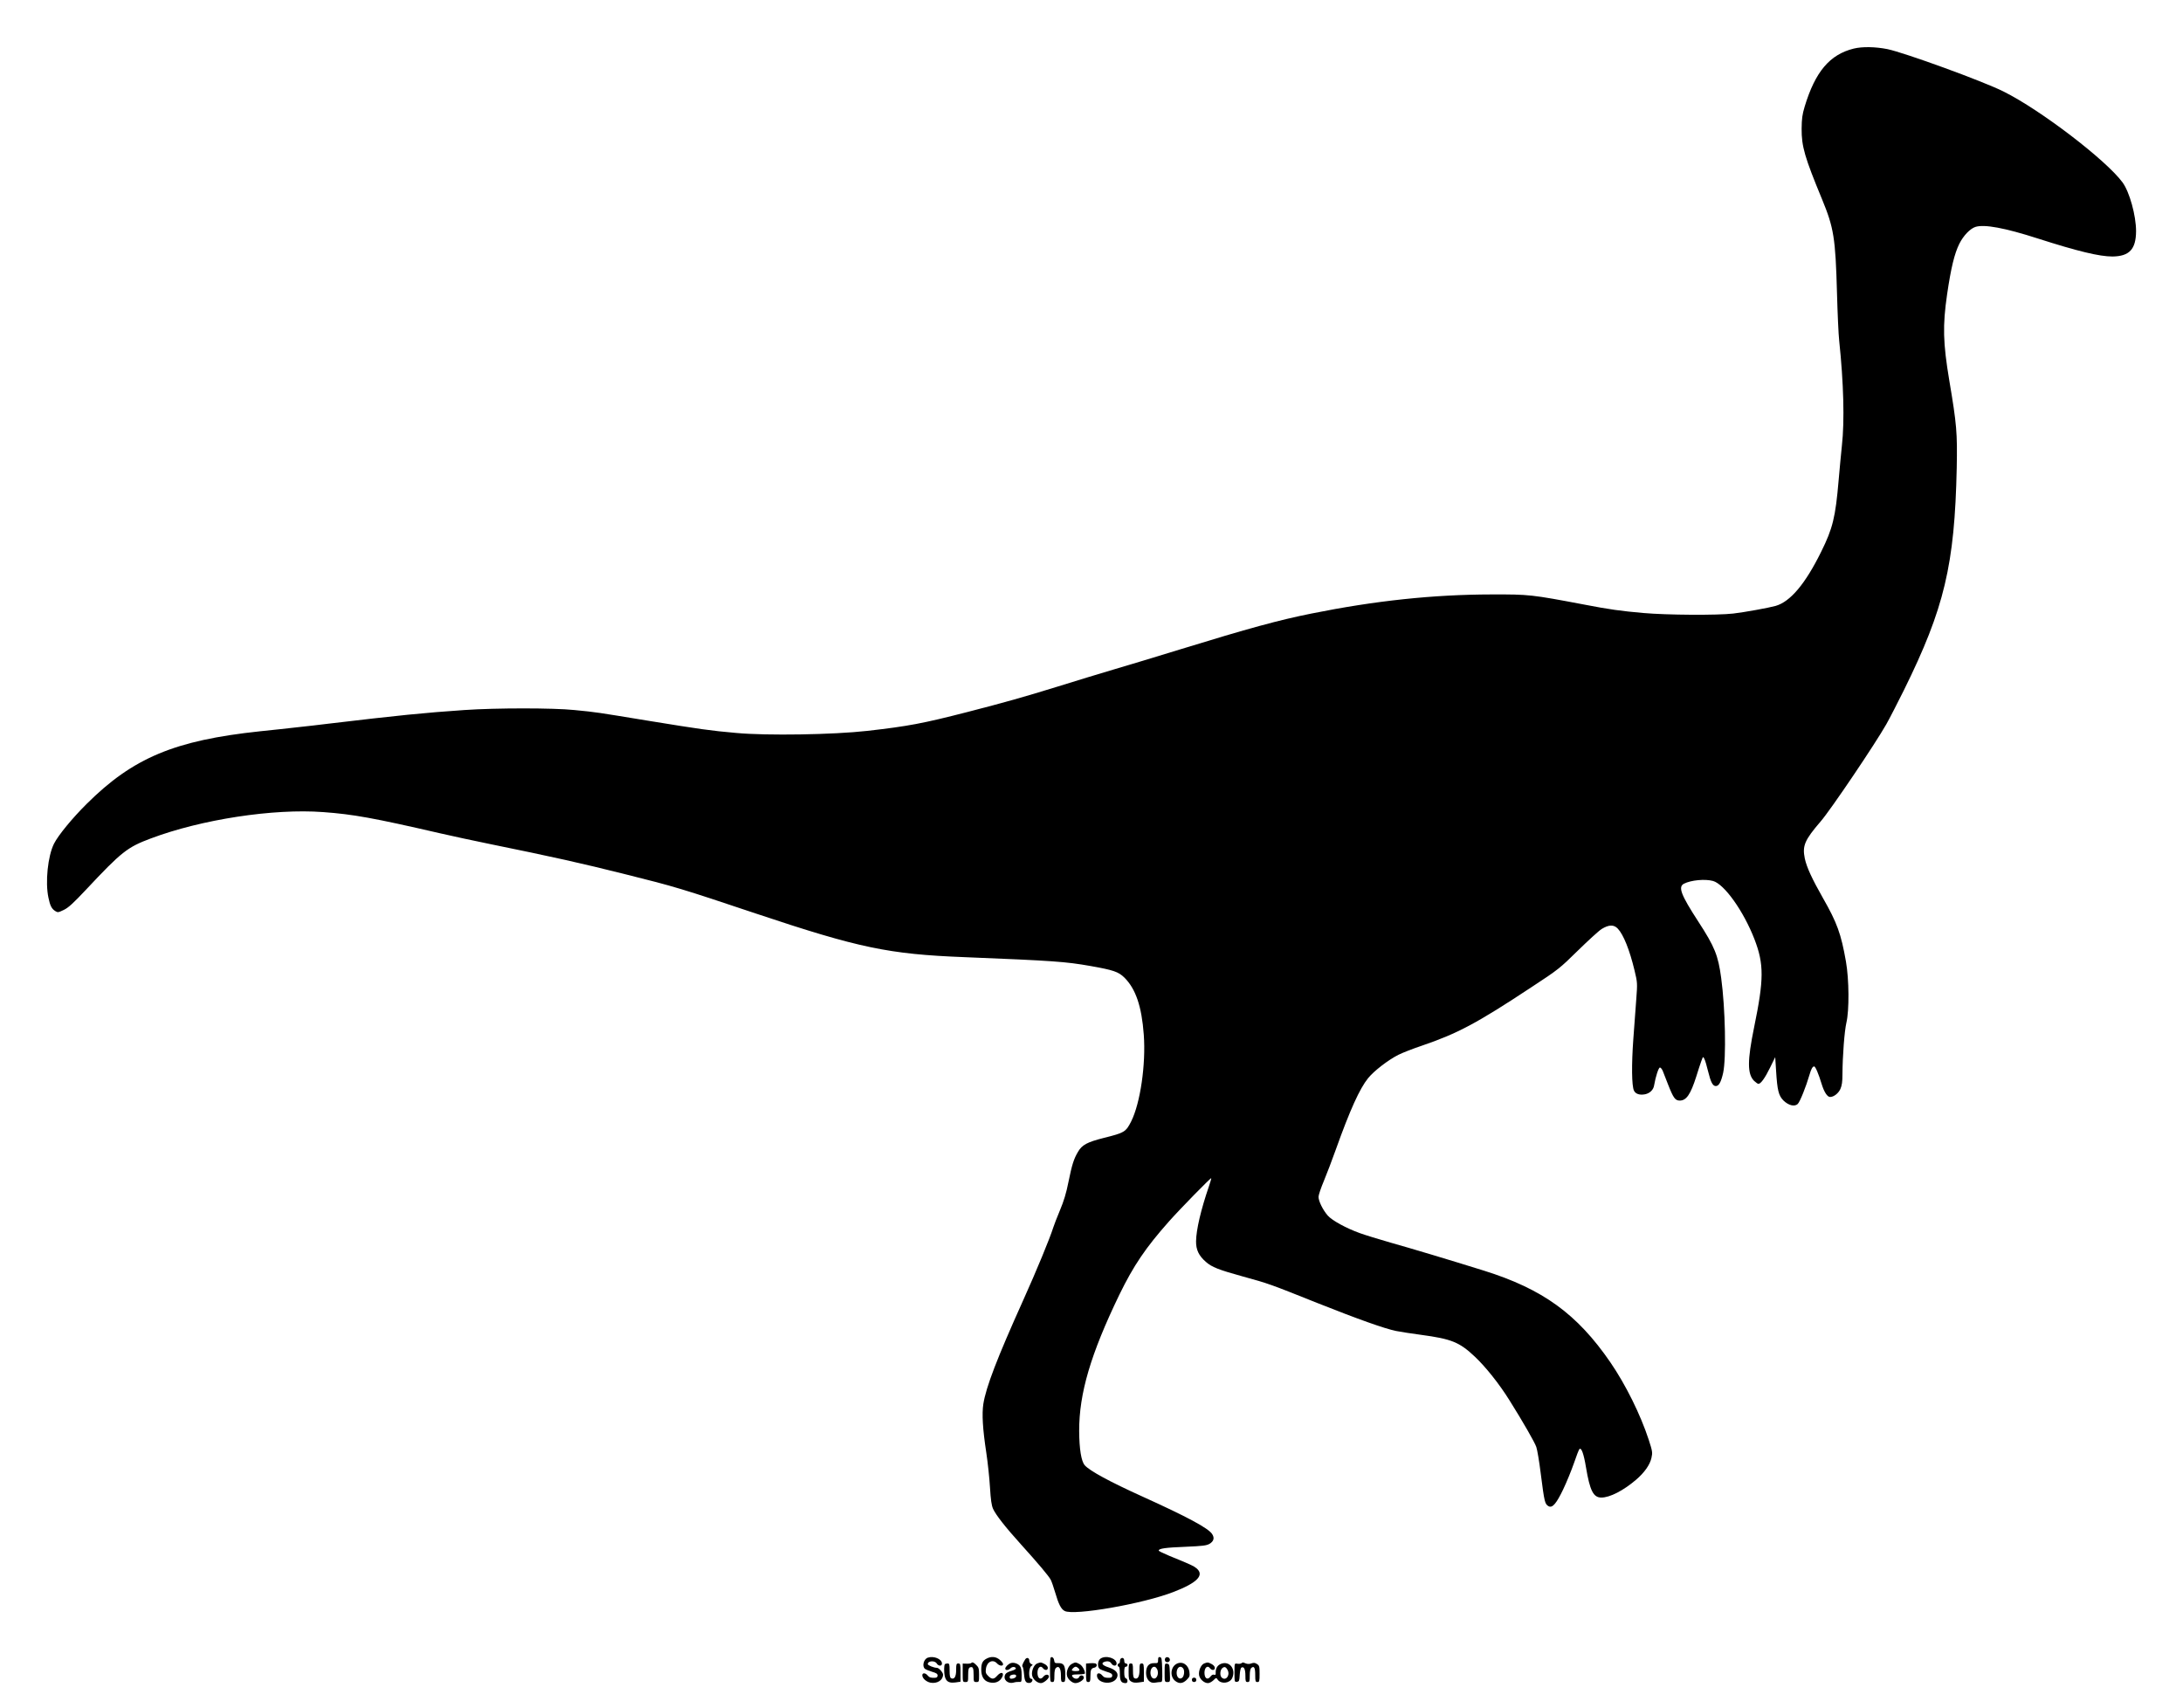 <?xml version="1.0" standalone="no"?>
<!DOCTYPE svg PUBLIC "-//W3C//DTD SVG 20010904//EN"
 "http://www.w3.org/TR/2001/REC-SVG-20010904/DTD/svg10.dtd">
<svg version="1.0" xmlns="http://www.w3.org/2000/svg"
 width="2000pt" height="1565pt" viewBox="0 0 2000 1565"
 preserveAspectRatio="xMidYMid meet">
<g transform="translate(0,1565) scale(0.1,-0.1)"
fill="#000000" stroke="none">
<path d="M16984 15205 c-220 -54 -353 -211 -450 -531 -22 -74 -27 -109 -28
-204 -1 -161 28 -261 186 -643 109 -264 124 -355 138 -862 5 -187 14 -383 20
-435 41 -390 50 -736 25 -962 -8 -73 -21 -216 -30 -318 -29 -340 -54 -441
-160 -655 -145 -294 -282 -457 -417 -496 -65 -18 -285 -58 -388 -70 -148 -17
-608 -14 -825 5 -204 18 -313 33 -535 76 -491 93 -509 95 -855 94 -535 -1
-1064 -57 -1650 -175 -299 -60 -571 -134 -1205 -329 -212 -65 -484 -148 -605
-183 -121 -36 -353 -106 -515 -157 -314 -97 -485 -145 -830 -234 -406 -104
-536 -129 -914 -172 -310 -35 -921 -45 -1201 -19 -239 21 -333 35 -795 110
-500 82 -475 79 -688 100 -193 20 -717 20 -1007 0 -368 -25 -607 -49 -1245
-125 -91 -11 -208 -25 -260 -30 -52 -6 -133 -15 -180 -20 -47 -5 -132 -14
-190 -20 -780 -83 -1162 -243 -1586 -665 -133 -132 -260 -287 -299 -364 -57
-113 -82 -354 -51 -496 15 -73 29 -100 61 -121 24 -15 28 -15 80 10 43 21 87
62 202 184 328 350 379 390 596 471 463 174 1122 275 1577 241 276 -20 464
-54 1075 -195 105 -24 312 -69 460 -99 569 -116 830 -174 1240 -277 445 -111
506 -129 1195 -360 940 -314 1213 -371 1905 -398 820 -33 927 -41 1155 -81
210 -37 257 -53 311 -106 104 -103 159 -264 178 -524 20 -272 -32 -626 -115
-793 -49 -97 -62 -105 -251 -152 -154 -39 -200 -64 -237 -128 -38 -64 -55
-117 -87 -275 -20 -102 -43 -177 -78 -260 -27 -64 -54 -135 -61 -157 -31 -99
-153 -395 -277 -670 -238 -528 -340 -794 -364 -948 -14 -91 -6 -228 27 -445
14 -92 29 -236 34 -320 7 -113 14 -163 28 -195 26 -57 113 -168 254 -324 159
-176 257 -292 275 -327 8 -16 26 -67 40 -115 31 -107 54 -153 87 -170 84 -45
716 65 997 174 218 84 286 154 211 217 -27 22 -48 32 -251 115 -51 21 -94 42
-95 47 -2 19 63 28 245 35 159 7 192 11 220 27 39 23 48 54 24 90 -35 54 -229
158 -640 344 -296 134 -481 234 -527 286 -32 37 -50 149 -51 314 -1 344 106
706 368 1248 130 267 241 431 455 672 101 114 382 401 387 396 2 -1 -8 -36
-22 -77 -73 -213 -116 -397 -117 -501 -1 -78 25 -132 89 -188 55 -49 117 -73
341 -135 234 -64 247 -69 682 -243 370 -147 614 -234 721 -256 41 -8 143 -24
227 -35 282 -38 353 -67 496 -202 100 -95 224 -251 316 -399 123 -196 230
-383 245 -426 9 -26 27 -133 40 -238 35 -273 38 -286 74 -306 34 -17 70 25
132 154 32 67 76 175 99 241 22 66 45 124 50 129 18 18 40 -44 60 -165 36
-216 68 -279 141 -279 78 0 202 64 318 163 77 66 127 137 141 200 11 49 10 59
-25 167 -75 229 -210 503 -352 710 -304 442 -618 670 -1158 839 -317 99 -671
205 -853 256 -108 31 -235 70 -282 87 -128 46 -257 117 -296 162 -45 52 -84
132 -84 171 0 17 22 82 49 146 26 63 76 193 110 289 129 361 218 557 295 652
55 68 183 166 277 214 38 19 135 57 216 84 328 112 503 205 1004 536 247 162
259 172 424 334 94 92 192 182 219 199 65 40 112 42 148 3 52 -55 108 -195
153 -382 27 -113 27 -117 16 -265 -6 -82 -18 -247 -27 -365 -17 -233 -15 -429
6 -472 15 -31 53 -43 103 -33 44 10 76 41 82 84 13 76 40 161 53 161 7 0 19
-15 26 -32 7 -18 30 -76 50 -128 47 -119 64 -143 105 -143 61 0 99 56 151 218
17 55 38 120 47 144 16 43 16 44 28 20 7 -13 22 -64 34 -114 25 -102 43 -135
71 -135 28 0 48 37 67 121 29 134 20 590 -18 869 -28 208 -59 285 -209 516
-160 246 -188 319 -132 348 65 33 193 45 266 25 104 -29 280 -276 380 -534 88
-229 87 -367 -3 -805 -63 -307 -63 -429 -1 -492 16 -15 34 -28 40 -28 22 0 61
55 107 149 l47 96 8 -125 c11 -180 23 -227 67 -272 47 -46 104 -60 132 -31 20
19 76 160 106 263 16 56 29 80 44 80 11 0 41 -70 68 -160 23 -75 52 -120 78
-120 33 0 76 33 94 73 14 32 19 66 19 137 1 165 18 392 36 470 27 114 25 395
-4 561 -45 256 -82 356 -211 582 -100 176 -149 282 -166 362 -24 117 -1 169
145 339 92 106 500 711 602 891 31 55 103 195 160 310 372 753 466 1148 485
2040 6 319 0 396 -68 798 -58 347 -62 504 -20 792 35 239 67 372 112 462 37
74 98 138 147 154 80 26 268 -8 572 -106 368 -118 565 -165 684 -165 155 2
215 67 216 232 0 143 -60 360 -124 447 -151 205 -751 664 -1091 833 -190 95
-905 355 -1063 388 -111 22 -230 24 -308 5z"/>
<path d="M8500 463 c-38 -13 -54 -79 -26 -102 7 -6 37 -18 65 -27 39 -11 51
-19 51 -34 0 -14 -7 -20 -22 -21 -40 -2 -53 2 -70 22 -20 24 -48 25 -48 1 0
-28 36 -60 75 -68 61 -11 115 23 115 74 0 19 -38 62 -56 62 -28 0 -84 23 -84
34 0 31 64 35 82 6 16 -26 48 -26 48 -1 0 42 -76 73 -130 54z"/>
<path d="M9038 454 c-36 -19 -48 -43 -48 -99 0 -62 22 -101 65 -115 46 -15 90
-5 115 27 40 51 10 80 -33 32 -31 -36 -50 -37 -84 -3 -22 22 -25 32 -20 67 9
64 64 89 102 47 21 -23 55 -27 55 -6 0 8 -14 26 -31 40 -35 30 -79 33 -121 10z"/>
<path d="M9620 356 c0 -109 1 -116 20 -116 18 0 20 7 20 59 0 40 5 63 15 71
27 23 45 -5 45 -71 0 -52 2 -59 20 -59 18 0 20 7 20 68 0 84 -14 106 -63 105
-32 -1 -36 2 -39 25 -2 16 -10 28 -20 30 -16 3 -18 -7 -18 -112z"/>
<path d="M10082 454 c-25 -18 -31 -74 -8 -93 7 -6 37 -18 65 -27 39 -11 51
-19 51 -34 0 -14 -7 -20 -22 -21 -40 -2 -53 2 -70 22 -21 25 -48 25 -48 -1 0
-74 144 -92 181 -24 22 41 -4 75 -74 98 -56 18 -72 38 -41 50 29 11 54 6 66
-14 16 -26 48 -26 48 -1 0 49 -99 80 -148 45z"/>
<path d="M10610 442 c0 -28 -2 -30 -36 -29 -49 1 -74 -29 -74 -90 0 -59 36
-98 82 -89 17 3 39 6 50 6 17 0 18 7 16 112 -3 98 -5 113 -20 116 -14 3 -18
-3 -18 -26z m-10 -82 c25 -47 -9 -110 -44 -81 -9 8 -16 28 -16 45 0 53 39 75
60 36z"/>
<path d="M10674 455 c-4 -9 -2 -21 4 -27 15 -15 44 -1 40 19 -4 23 -36 29 -44
8z"/>
<path d="M9393 448 c-23 -37 -33 -62 -25 -67 5 -3 11 -34 14 -69 5 -66 17 -84
53 -80 24 4 34 38 11 38 -24 0 -22 98 2 116 16 12 16 13 0 19 -10 4 -18 18
-18 31 0 26 -23 33 -37 12z"/>
<path d="M10267 453 c-4 -3 -7 -15 -7 -25 0 -10 -4 -18 -10 -18 -5 0 -10 -7
-10 -15 0 -8 5 -15 10 -15 6 0 10 -28 10 -65 0 -66 12 -85 54 -85 20 0 21 36
1 44 -11 4 -15 20 -15 56 0 38 4 50 15 50 8 0 15 7 15 15 0 8 -7 15 -15 15 -9
0 -15 9 -15 25 0 24 -18 34 -33 18z"/>
<path d="M8897 413 c-4 -3 -23 -6 -42 -5 l-35 1 0 -84 c0 -84 0 -85 25 -85 24
0 25 2 25 64 0 49 4 65 16 70 27 10 34 -3 34 -70 0 -62 1 -64 25 -64 24 0 25
2 25 65 0 57 -3 69 -25 90 -25 26 -37 30 -48 18z"/>
<path d="M9260 413 c-24 -9 -50 -35 -50 -50 0 -18 28 -17 47 2 17 17 44 17 50
0 2 -6 -17 -16 -41 -23 -27 -7 -50 -20 -56 -32 -24 -46 22 -90 77 -75 15 5 38
7 51 6 21 -2 22 1 22 62 0 47 -5 70 -17 85 -19 23 -59 34 -83 25z m50 -117 c0
-14 -21 -26 -46 -26 -17 0 -19 26 -1 33 24 10 47 7 47 -7z"/>
<path d="M9502 410 c-30 -12 -54 -70 -46 -110 8 -36 47 -70 81 -70 24 0 73 40
73 60 0 23 -33 23 -51 -1 -26 -34 -54 -16 -54 36 0 47 28 71 49 43 18 -24 46
-23 46 2 0 11 -12 26 -30 35 -33 17 -36 17 -68 5z"/>
<path d="M9818 405 c-31 -17 -52 -71 -42 -109 7 -31 48 -66 76 -66 33 0 78 29
78 50 0 24 -35 28 -44 5 -7 -18 -37 -20 -54 -3 -22 22 -12 28 48 28 33 0 60 4
60 9 0 29 -26 74 -51 86 -34 18 -37 18 -71 0z m60 -37 c20 -20 14 -28 -23 -28
-19 0 -35 4 -35 8 0 12 22 32 35 32 6 0 16 -5 23 -12z"/>
<path d="M9983 412 l-33 -3 0 -85 c0 -77 2 -84 20 -84 17 0 20 7 20 53 0 59 7
73 35 78 26 5 32 35 8 40 -10 2 -33 3 -50 1z"/>
<path d="M10780 407 c-56 -29 -64 -117 -13 -157 36 -28 69 -25 105 10 27 27
30 36 25 72 -9 67 -65 102 -117 75z m59 -41 c17 -20 10 -77 -11 -89 -24 -16
-48 8 -48 47 0 49 34 73 59 42z"/>
<path d="M11032 410 c-30 -12 -54 -70 -46 -110 8 -36 47 -70 81 -70 13 0 35
12 50 26 25 25 26 25 39 6 30 -43 110 -35 133 14 37 83 -26 162 -104 130 -34
-14 -50 -45 -47 -88 0 -11 -4 -15 -15 -11 -10 4 -23 -3 -34 -18 -26 -34 -54
-16 -54 36 0 47 28 71 49 43 18 -24 46 -23 46 2 0 11 -12 26 -30 35 -33 17
-36 17 -68 5z m216 -62 c24 -50 -20 -102 -56 -66 -17 17 -15 64 4 83 21 20 36
15 52 -17z"/>
<path d="M11372 411 c-7 -4 -24 -6 -38 -3 -24 4 -24 4 -24 -83 0 -84 1 -86 23
-83 20 3 22 10 25 63 2 33 8 63 15 67 23 14 37 -14 37 -73 0 -52 2 -59 20 -59
18 0 20 7 20 59 0 39 5 63 15 71 25 20 35 1 35 -66 0 -57 2 -64 20 -64 18 0
20 7 20 75 0 67 -2 76 -24 90 -18 12 -30 13 -50 6 -17 -7 -35 -7 -52 -1 -30
12 -26 12 -42 1z"/>
<path d="M8657 403 c-4 -3 -7 -23 -7 -43 0 -103 26 -134 103 -124 l47 7 0 83
c0 77 -2 84 -20 84 -18 0 -20 -7 -20 -59 0 -61 -16 -89 -45 -77 -11 4 -15 22
-15 71 0 56 -2 65 -18 65 -10 0 -22 -3 -25 -7z"/>
<path d="M10340 335 c0 -67 2 -76 23 -90 17 -11 37 -13 70 -9 l47 7 0 83 c0
77 -2 84 -20 84 -18 0 -20 -7 -20 -59 0 -61 -16 -89 -45 -77 -11 4 -15 22 -15
71 0 58 -2 65 -20 65 -18 0 -20 -7 -20 -75z"/>
<path d="M10670 326 c0 -85 0 -86 25 -86 26 0 26 0 23 83 -3 76 -5 82 -25 85
-22 3 -23 1 -23 -82z"/>
<path d="M10920 260 c0 -13 7 -20 20 -20 13 0 20 7 20 20 0 13 -7 20 -20 20
-13 0 -20 -7 -20 -20z"/>
</g>
</svg>
